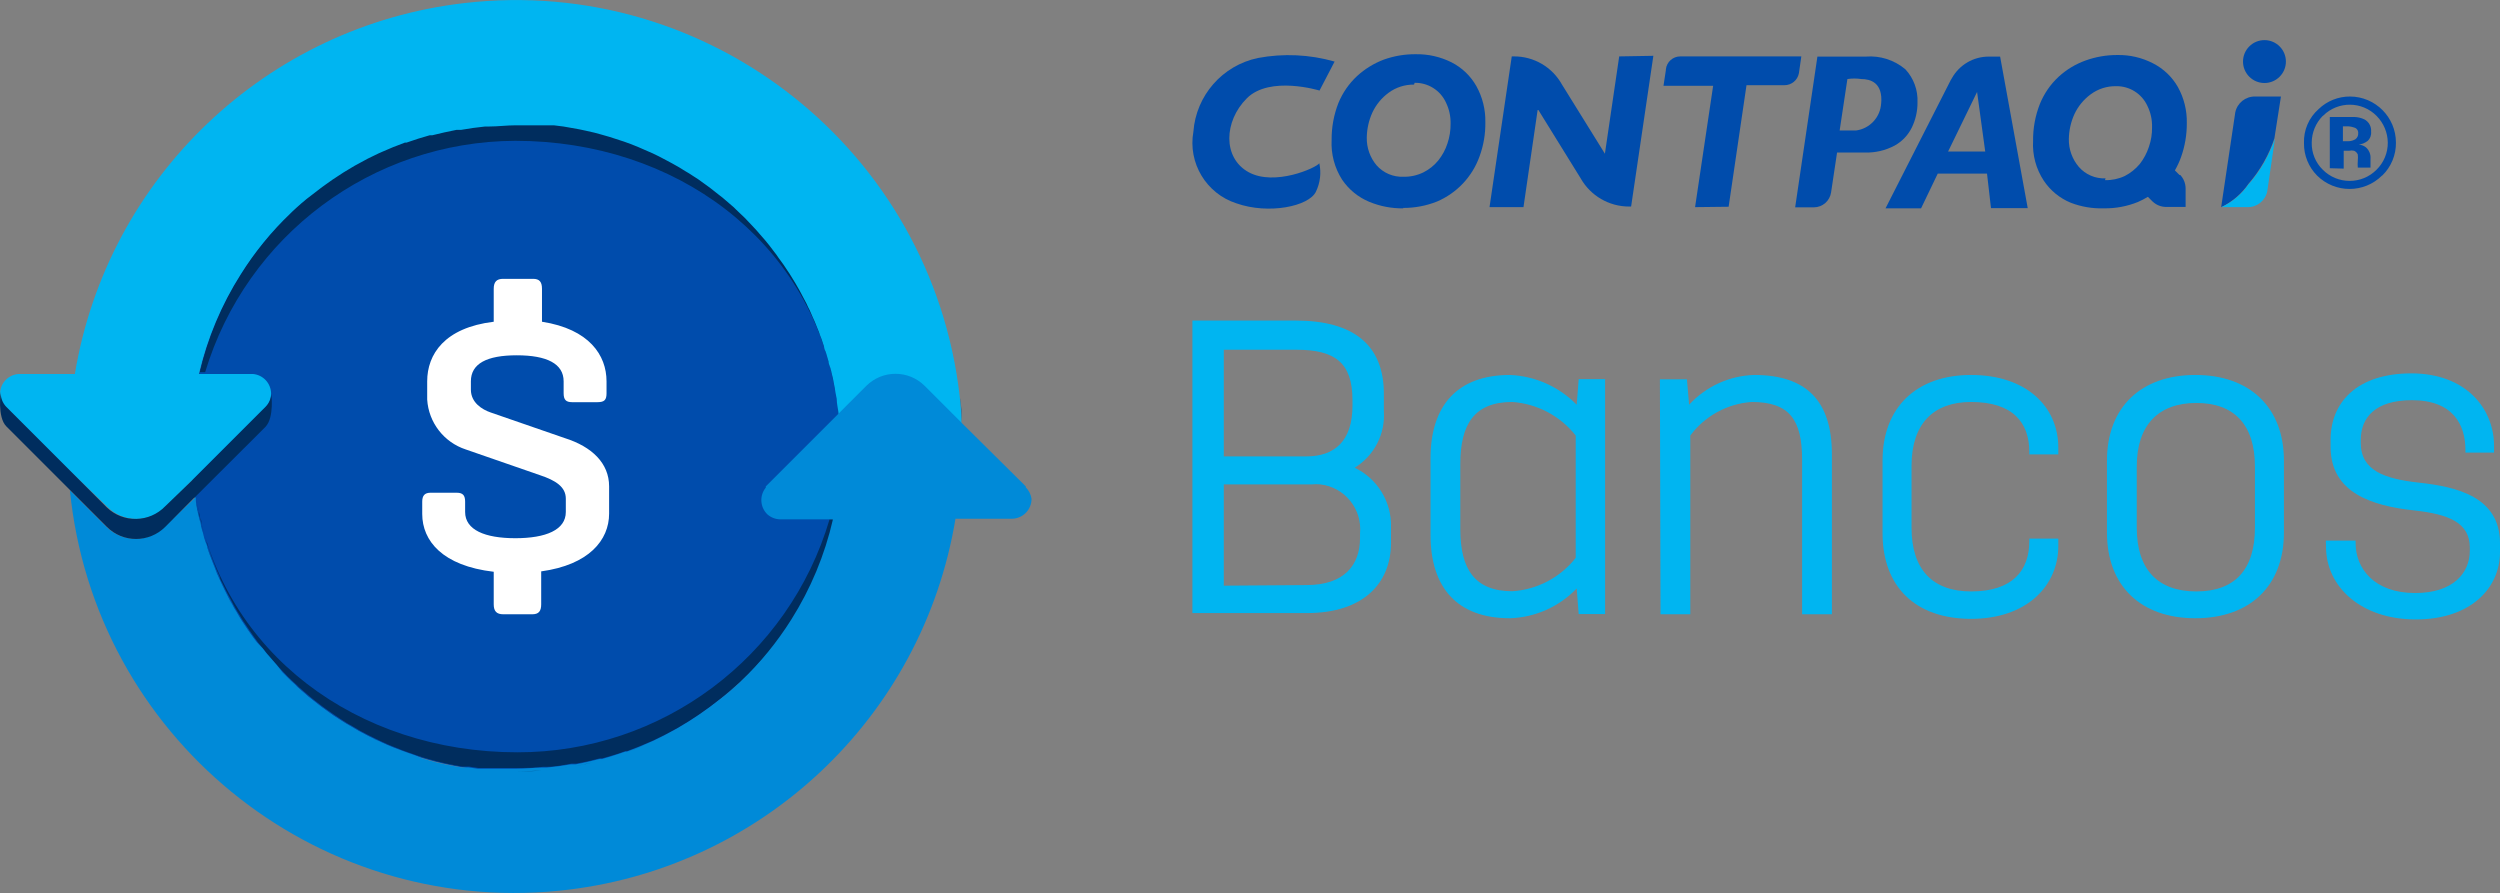 <svg xmlns="http://www.w3.org/2000/svg" xmlns:xlink="http://www.w3.org/1999/xlink" viewBox="0 0 125.88 44.98" id="Layer_1"><rect x="0" y="0" width="125.88" height="44.98" fill="#808080" stroke="none"/><defs></defs><g id="Group_1565"><g id="Group_1562"><path d="M150 11.35C149.095 12.249 147.635 12.249 146.73 11.35 146.3 10.917 146.062 10.33 146.07 9.72 146.045 9.065 146.317 8.433 146.81 8 147.235 7.592 147.801 7.366 148.39 7.37 149.667 7.376 150.7 8.413 150.7 9.69 150.708 10.315 150.459 10.915 150.01 11.35M147.01 8.35C146.66 8.708 146.462 9.189 146.46 9.69 146.448 10.205 146.651 10.701 147.02 11.06 147.766 11.805 148.974 11.805 149.72 11.06L149.72 11.06C150.088 10.7 150.294 10.205 150.29 9.69 150.284 9.188 150.083 8.707 149.73 8.35 148.994 7.602 147.791 7.591 147.043 8.327 147.035 8.335 147.028 8.342 147.02 8.35M147.37 10.98 147.37 8.4 148.6 8.4C148.777 8.404 148.95 8.445 149.11 8.52 149.338 8.64 149.471 8.884 149.45 9.14 149.469 9.317 149.402 9.492 149.27 9.61 149.142 9.708 148.99 9.771 148.83 9.79 148.961 9.8 149.086 9.849 149.19 9.93 149.352 10.073 149.437 10.284 149.42 10.5L149.42 10.73C149.415 10.756 149.415 10.784 149.42 10.81 149.416 10.836 149.416 10.864 149.42 10.89L149.42 10.95 148.78 10.95C148.77 10.834 148.77 10.716 148.78 10.6 148.79 10.497 148.79 10.393 148.78 10.29 148.744 10.204 148.676 10.136 148.59 10.1 148.511 10.081 148.429 10.081 148.35 10.1L148.07 10.1 148.07 11ZM148.59 8.93C148.465 8.886 148.333 8.865 148.2 8.87L148.03 8.87 148.03 9.62 148.29 9.62C148.42 9.622 148.549 9.588 148.66 9.52 148.755 9.451 148.808 9.338 148.8 9.22 148.813 9.084 148.723 8.96 148.59 8.93" id="Path_2123" fill="#004CAC" transform="translate(-30.06 -2.51)"></path><path d="M100.73 13C100.137 13.011 99.548 12.898 99 12.67 98.448 12.44 97.976 12.055 97.64 11.56 97.258 10.965 97.073 10.266 97.11 9.56 97.104 8.924 97.219 8.293 97.45 7.7 97.662 7.184 97.982 6.72 98.39 6.34 98.783 5.98 99.241 5.698 99.74 5.51 100.257 5.326 100.802 5.234 101.35 5.24 101.974 5.229 102.592 5.37 103.15 5.65 103.676 5.918 104.11 6.336 104.4 6.85 104.709 7.406 104.864 8.034 104.85 8.67 104.859 9.253 104.76 9.833 104.56 10.38 104.194 11.407 103.414 12.234 102.41 12.66 101.866 12.876 101.285 12.984 100.7 12.98M101.26 6.77C100.8 6.763 100.35 6.907 99.98 7.18 99.627 7.439 99.345 7.783 99.16 8.18 98.982 8.573 98.887 8.999 98.88 9.43 98.868 9.941 99.042 10.438 99.37 10.83 99.712 11.22 100.212 11.433 100.73 11.41 101.076 11.417 101.419 11.341 101.73 11.19 102.02 11.045 102.275 10.841 102.48 10.59 102.683 10.337 102.839 10.049 102.94 9.74 103.05 9.418 103.104 9.08 103.1 8.74 103.109 8.373 103.03 8.01 102.87 7.68 102.59 7.061 101.969 6.668 101.29 6.68" id="Path_2124" fill="#004CAC" transform="translate(-30.06 -2.51)"></path><path d="M115.41 12.94 116.32 6.83 113.82 6.83 113.94 6.04 113.94 6.04 113.94 6C113.981 5.628 114.296 5.348 114.67 5.35L120.76 5.35 120.64 6.19 120.64 6.19C120.577 6.544 120.269 6.801 119.91 6.8L118 6.8 117.1 12.92Z" id="Path_2125" fill="#004CAC" transform="translate(-30.06 -2.51)"></path><path d="M126 6C125.444 5.531 124.725 5.301 124 5.36L121.57 5.36 120.45 12.95 121.39 12.95C121.829 12.949 122.2 12.625 122.26 12.19L122.26 12.19 122.56 10.19 123.94 10.19C124.469 10.209 124.993 10.089 125.46 9.84 125.838 9.631 126.142 9.309 126.33 8.92 126.518 8.527 126.614 8.096 126.61 7.66 126.637 7.047 126.417 6.449 126 6M124.78 7.7C124.748 8.404 124.218 8.984 123.52 9.08L122.69 9.08 123.08 6.49C123.312 6.455 123.548 6.455 123.78 6.49 124.24 6.49 124.88 6.67 124.78 7.74" id="Path_2126" fill="#004CAC" transform="translate(-30.06 -2.51)"></path><path d="M111.59 5.35 110.87 10.25 108.71 6.77C108.222 5.887 107.289 5.342 106.28 5.35L106.18 5.35 105.06 12.94 106.77 12.94 107.49 8 109.65 11.49C110.148 12.369 111.08 12.911 112.09 12.91L112.19 12.91 113.31 5.32Z" id="Path_2127" fill="#004CAC" transform="translate(-30.06 -2.51)"></path><path d="M130.77 5.36 130.19 5.36C129.421 5.361 128.713 5.778 128.34 6.45L128.28 6.55 128.28 6.55 125 13 126.79 13 127.63 11.25 130.11 11.25 130.31 12.99 132.16 12.99ZM128.15 10.14 129.61 7.14 130.02 10.14Z" id="Path_2128" fill="#004CAC" transform="translate(-30.06 -2.51)"></path><path d="M139.8 11.32 139.57 11.09C139.693 10.877 139.797 10.652 139.88 10.42 140.076 9.871 140.174 9.293 140.17 8.71 140.184 8.074 140.029 7.446 139.72 6.89 139.429 6.379 138.994 5.966 138.47 5.7 137.914 5.412 137.296 5.268 136.67 5.28 136.121 5.278 135.576 5.373 135.06 5.56 134.56 5.741 134.101 6.02 133.71 6.38 133.3 6.762 132.979 7.23 132.77 7.75 132.537 8.342 132.422 8.974 132.43 9.61 132.39 10.317 132.579 11.019 132.97 11.61 133.303 12.107 133.776 12.494 134.33 12.72 134.862 12.924 135.43 13.019 136 13 136.586 13.009 137.167 12.9 137.71 12.68 137.883 12.605 138.05 12.518 138.21 12.42L138.44 12.65C138.62 12.824 138.859 12.924 139.11 12.93L140.11 12.93 140.11 12 140.11 12C140.109 11.747 140.013 11.504 139.84 11.32M136.08 11.49C135.565 11.514 135.067 11.3 134.73 10.91 134.399 10.519 134.221 10.022 134.23 9.51 134.237 9.079 134.332 8.653 134.51 8.26 134.695 7.863 134.977 7.519 135.33 7.26 135.7 6.985 136.15 6.841 136.61 6.85 137.289 6.838 137.91 7.231 138.19 7.85 138.351 8.18 138.43 8.543 138.42 8.91 138.426 9.25 138.372 9.589 138.26 9.91 138.157 10.221 138.001 10.512 137.8 10.77 137.592 11.018 137.337 11.222 137.05 11.37 136.738 11.518 136.395 11.59 136.05 11.58" id="Path_2129" fill="#004CAC" transform="translate(-30.06 -2.51)"></path><path d="M96.5 7.07C96.5 7.07 94 6.3 92.84 7.46 91.68 8.62 91.62 10.46 92.93 11.18 94.24 11.9 96.34 10.96 96.49 10.73 96.595 11.212 96.535 11.716 96.32 12.16 95.97 12.9 93.94 13.32 92.32 12.75 90.795 12.259 89.868 10.717 90.15 9.14 90.285 7.317 91.611 5.804 93.4 5.43 94.683 5.189 96.005 5.251 97.26 5.61Z" id="Path_2130" fill="#004CAC" transform="translate(-30.06 -2.51)"></path><path d="M144.91 7.37 143.61 7.37C143.127 7.36 142.706 7.697 142.61 8.17L141.9 12.94 141.9 12.94C142.456 12.675 142.931 12.268 143.28 11.76 143.859 11.093 144.301 10.318 144.58 9.48Z" id="Path_2131" fill="#004CAC" transform="translate(-30.06 -2.51)"></path><path d="M144.08 6.69C144.676 6.69 145.16 6.206 145.16 5.61 145.16 5.014 144.676 4.53 144.08 4.53 143.484 4.53 143 5.014 143 5.61L143 5.61C143 6.206 143.484 6.69 144.08 6.69L144.08 6.69" id="Path_2132" fill="#004CAC" transform="translate(-30.06 -2.51)"></path><path d="M143.3 11.76C142.954 12.27 142.478 12.678 141.92 12.94L143.22 12.94C143.7 12.951 144.119 12.619 144.22 12.15L144.61 9.48C144.331 10.318 143.889 11.093 143.31 11.76" id="Path_2133" fill="#00B5F1" transform="translate(-30.06 -2.51)"></path></g><g id="Group_1563"><path d="M90.1 18.65 95.29 18.65C98.18 18.65 99.74 19.85 99.74 22.34L99.74 23.21C99.82 24.36 99.253 25.459 98.27 26.06 99.42 26.61 100.138 27.786 100.1 29.06L100.1 29.84C100.1 31.84 98.75 33.38 95.86 33.38L90.1 33.38ZM95.84 25.49C97.25 25.49 98.16 24.73 98.16 22.93L98.16 22.66C98.16 20.76 97.27 20.12 95.33 20.12L91.68 20.12 91.68 25.49ZM95.84 31.97C97.74 31.97 98.54 30.97 98.54 29.6L98.54 29.37C98.657 28.14 97.768 27.041 96.54 26.9 96.4 26.885 96.26 26.885 96.12 26.9L91.68 26.9 91.68 32Z" id="Path_2134" fill="#00B5F1" transform="translate(-30.06 -2.51)"></path><path d="M102.09 25.59C102.09 22.91 103.46 21.39 106.09 21.39 107.36 21.445 108.561 21.981 109.45 22.89L109.55 21.6 110.88 21.6 110.88 33.43 109.55 33.43 109.45 32.14C108.569 33.06 107.363 33.599 106.09 33.64 103.45 33.64 102.09 32.12 102.09 29.44ZM103.59 29.16C103.59 31.16 104.31 32.28 106.21 32.28 107.464 32.199 108.624 31.588 109.4 30.6L109.4 24.44C108.622 23.453 107.464 22.84 106.21 22.75 104.31 22.75 103.59 23.85 103.59 25.87Z" id="Path_2135" fill="#00B5F1" transform="translate(-30.06 -2.51)"></path><path d="M113.64 21.61 115 21.61 115.11 22.89C115.953 21.97 117.132 21.429 118.38 21.39 121.02 21.39 122.3 22.7 122.3 25.39L122.3 33.44 120.8 33.44 120.8 25.66C120.8 23.66 120.17 22.75 118.27 22.75 117.039 22.832 115.906 23.45 115.17 24.44L115.17 33.44 113.67 33.44Z" id="Path_2136" fill="#00B5F1" transform="translate(-30.06 -2.51)"></path><path d="M124.85 25.7C124.85 23.02 126.56 21.39 129.31 21.39 132.06 21.39 133.7 22.96 133.7 25.05L133.7 25.39 132.24 25.39 132.24 25.26C132.24 23.78 131.4 22.75 129.31 22.75 127.41 22.75 126.31 23.85 126.31 25.96L126.31 29.08C126.31 31.19 127.37 32.29 129.31 32.29 131.4 32.29 132.24 31.23 132.24 29.76L132.24 29.63 133.7 29.63 133.7 30C133.7 32 132.12 33.67 129.31 33.67 126.5 33.67 124.85 32.05 124.85 29.36Z" id="Path_2137" fill="#00B5F1" transform="translate(-30.06 -2.51)"></path><path d="M136.15 25.7C136.15 23.02 137.86 21.39 140.6 21.39 143.34 21.39 145.06 23.02 145.06 25.7L145.06 29.33C145.06 32.01 143.35 33.64 140.6 33.64 137.85 33.64 136.15 32.01 136.15 29.33ZM137.65 29.08C137.65 31.19 138.71 32.29 140.65 32.29 142.59 32.29 143.6 31.19 143.6 29.08L143.6 26C143.6 23.89 142.55 22.8 140.65 22.8 138.75 22.8 137.65 23.9 137.65 26Z" id="Path_2138" fill="#00B5F1" transform="translate(-30.06 -2.51)"></path><path d="M147.17 29.73 148.67 29.73 148.67 29.86C148.67 31.13 149.6 32.37 151.67 32.37 153.57 32.37 154.42 31.37 154.42 30.24L154.42 30.09C154.42 28.81 153.34 28.4 151.61 28.21 149.5 27.98 147.41 27.33 147.41 25.01L147.41 24.65C147.41 22.77 148.74 21.31 151.48 21.31 154.22 21.31 155.64 23.08 155.64 24.96L155.64 25.3 154.2 25.3 154.2 25.17C154.2 23.91 153.59 22.66 151.5 22.66 149.67 22.66 148.93 23.53 148.93 24.66L148.93 24.81C148.93 26.22 150.15 26.62 151.84 26.81 153.78 27.02 155.94 27.53 155.94 29.87L155.94 30.3C155.94 32.15 154.44 33.7 151.7 33.7 148.96 33.7 147.18 32.07 147.18 30.04Z" id="Path_2139" fill="#00B5F1" transform="translate(-30.06 -2.51)"></path></g><g id="Group_1564"><circle cx="25.97" cy="22.49" r="16.37" id="Ellipse_132" fill="#004CAC"></circle><path d="M43.73 35.8 43.44 35.47Z" id="Path_2140" fill="#003062" transform="translate(-30.06 -2.51)"></path><path d="M44.27 36.38 43.94 36Z" id="Path_2141" fill="#003062" transform="translate(-30.06 -2.51)"></path><path d="M66.31 37.73 66.31 37.73Z" id="Path_2142" fill="#003062" transform="translate(-30.06 -2.51)"></path><path d="M46.82 38.53 46.45 38.27Z" id="Path_2143" fill="#003062" transform="translate(-30.06 -2.51)"></path><path d="M46.19 38.08 45.8 37.78Z" id="Path_2144" fill="#003062" transform="translate(-30.06 -2.51)"></path><path d="M43.23 35.2 43 34.87Z" id="Path_2145" fill="#003062" transform="translate(-30.06 -2.51)"></path><path d="M44.93 37C44.77 36.86 44.62 36.71 44.47 36.56Z" id="Path_2146" fill="#003062" transform="translate(-30.06 -2.51)"></path><path d="M45.59 37.61 45.02 37.11Z" id="Path_2147" fill="#003062" transform="translate(-30.06 -2.51)"></path><path d="M40.36 29.77 40.25 29.36C40.29 29.5 40.33 29.63 40.36 29.77Z" id="Path_2148" fill="#003062" transform="translate(-30.06 -2.51)"></path><path d="M41.2 31.94C41.14 31.82 41.09 31.69 41.03 31.57 41.09 31.69 41.14 31.82 41.2 31.94Z" id="Path_2149" fill="#003062" transform="translate(-30.06 -2.51)"></path><path d="M42.76 34.59 42.52 34.25Z" id="Path_2150" fill="#003062" transform="translate(-30.06 -2.51)"></path><path d="M47.46 38.94C47.33 38.87 47.21 38.79 47.09 38.71 47.21 38.79 47.33 38.87 47.46 38.94Z" id="Path_2151" fill="#003062" transform="translate(-30.06 -2.51)"></path><path d="M67.35 36.81 67.28 36.88Z" id="Path_2152" fill="#003062" transform="translate(-30.06 -2.51)"></path><path d="M40.89 31.23 40.74 30.85Z" id="Path_2153" fill="#003062" transform="translate(-30.06 -2.51)"></path><path d="M42.32 34 42.11 33.66Z" id="Path_2154" fill="#003062" transform="translate(-30.06 -2.51)"></path><path d="M41.92 33.3 41.72 32.95C41.78 33.07 41.85 33.18 41.92 33.3Z" id="Path_2155" fill="#003062" transform="translate(-30.06 -2.51)"></path><path d="M41.54 32.63 41.36 32.27Z" id="Path_2156" fill="#003062" transform="translate(-30.06 -2.51)"></path><path d="M40.61 30.51C40.61 30.38 40.52 30.25 40.48 30.11 40.52 30.25 40.56 30.38 40.61 30.51Z" id="Path_2157" fill="#003062" transform="translate(-30.06 -2.51)"></path><path d="M62.91 39.85 62.74 39.92Z" id="Path_2158" fill="#003062" transform="translate(-30.06 -2.51)"></path><path d="" id="Path_2159" fill="#003062" transform="translate(-30.06 -2.51)"></path><path d="M56 41.37 55.19 41.37Z" id="Path_2160" fill="#003062" transform="translate(-30.06 -2.51)"></path><path d="M54.08 41.25 53.6 41.19Z" id="Path_2161" fill="#003062" transform="translate(-30.06 -2.51)"></path><path d="M61.59 40.39 61.51 40.39Z" id="Path_2162" fill="#003062" transform="translate(-30.06 -2.51)"></path><path d="M60.34 40.79 60.21 40.79Z" id="Path_2163" fill="#003062" transform="translate(-30.06 -2.51)"></path><path d="M57.54 41.3 57.54 41.3Z" id="Path_2164" fill="#003062" transform="translate(-30.06 -2.51)"></path><path d="M59 41.09 58.77 41.09Z" id="Path_2165" fill="#003062" transform="translate(-30.06 -2.51)"></path><path d="M64.13 39.22 64 39.29Z" id="Path_2166" fill="#003062" transform="translate(-30.06 -2.51)"></path><path d="M53.27 41.13 52.82 41.05Z" id="Path_2167" fill="#003062" transform="translate(-30.06 -2.51)"></path><path d="M49.5 40 49.12 39.83Z" id="Path_2168" fill="#003062" transform="translate(-30.06 -2.51)"></path><path d="M48.12 39.33 47.75 39.12Z" id="Path_2169" fill="#003062" transform="translate(-30.06 -2.51)"></path><path d="M50.22 40.3 49.83 40.15Z" id="Path_2170" fill="#003062" transform="translate(-30.06 -2.51)"></path><path d="M48.8 39.69 48.42 39.49Z" id="Path_2171" fill="#003062" transform="translate(-30.06 -2.51)"></path><path d="M52.48 41 52.05 40.9Z" id="Path_2172" fill="#003062" transform="translate(-30.06 -2.51)"></path><path d="M51 40.56 50.59 40.43Z" id="Path_2173" fill="#003062" transform="translate(-30.06 -2.51)"></path><path d="M51.71 40.79 51.3 40.67Z" id="Path_2174" fill="#003062" transform="translate(-30.06 -2.51)"></path><path d="M54.94 41.33 54.4 41.33Z" id="Path_2175" fill="#003062" transform="translate(-30.06 -2.51)"></path><path d="M72.31 23.31C72.31 23.05 72.25 22.79 72.21 22.54 72.25 22.79 72.28 23.05 72.31 23.31Z" id="Path_2176" fill="#003062" transform="translate(-30.06 -2.51)"></path><path d="" id="Path_2177" fill="#003062" transform="translate(-30.06 -2.51)"></path><path d="" id="Path_2178" fill="#003062" transform="translate(-30.06 -2.51)"></path><path d="M40 28.24 39.91 27.77C39.92 27.93 39.94 28.09 40 28.24Z" id="Path_2179" fill="#003062" transform="translate(-30.06 -2.51)"></path><path d="M40.15 29C40.15 28.86 40.09 28.72 40.05 28.58 40.09 28.73 40.12 28.87 40.15 29Z" id="Path_2180" fill="#003062" transform="translate(-30.06 -2.51)"></path><path d="M57.11 8.66 57.65 8.66Z" id="Path_2181" fill="#003062" transform="translate(-30.06 -2.51)"></path><path d="M58.78 8.86 59.23 8.94Z" id="Path_2182" fill="#003062" transform="translate(-30.06 -2.51)"></path><path d="M39.74 26.68 39.74 26.68C39.74 26.94 39.8 27.2 39.84 27.45 39.8 27.19 39.77 26.94 39.74 26.68Z" id="Path_2183" fill="#003062" transform="translate(-30.06 -2.51)"></path><path d="M63.25 10.3 63.63 10.5Z" id="Path_2184" fill="#003062" transform="translate(-30.06 -2.51)"></path><path d="M64.59 11.05C64.72 11.12 64.84 11.2 64.96 11.28 64.84 11.2 64.72 11.12 64.59 11.05Z" id="Path_2185" fill="#003062" transform="translate(-30.06 -2.51)"></path><path d="M58 8.74 58.48 8.8Z" id="Path_2186" fill="#003062" transform="translate(-30.06 -2.51)"></path><path d="M72.16 22.2 72.07 21.74Z" id="Path_2187" fill="#003062" transform="translate(-30.06 -2.51)"></path><path d="M67.13 13 67.58 13.43C67.43 13.25 67.29 13.11 67.13 13Z" id="Path_2188" fill="#003062" transform="translate(-30.06 -2.51)"></path><path d="M59.57 9 60 9.1Z" id="Path_2189" fill="#003062" transform="translate(-30.06 -2.51)"></path><path d="M70.51 17.36 70.69 17.72Z" id="Path_2190" fill="#003062" transform="translate(-30.06 -2.51)"></path><path d="M66.46 12.38 67.03 12.87Z" id="Path_2191" fill="#003062" transform="translate(-30.06 -2.51)"></path><path d="" id="Path_2192" fill="#003062" transform="translate(-30.06 -2.51)"></path><path d="M61.83 9.68 62.22 9.84Z" id="Path_2193" fill="#003062" transform="translate(-30.06 -2.51)"></path><path d="M71.44 19.48C71.44 19.61 71.53 19.74 71.57 19.87 71.53 19.74 71.49 19.61 71.44 19.48Z" id="Path_2194" fill="#003062" transform="translate(-30.06 -2.51)"></path><path d="M70.85 18.05C70.91 18.17 70.96 18.3 71.02 18.42 71 18.3 70.91 18.17 70.85 18.05Z" id="Path_2195" fill="#003062" transform="translate(-30.06 -2.51)"></path><path d="M65.24 11.46 65.6 11.72Z" id="Path_2196" fill="#003062" transform="translate(-30.06 -2.51)"></path><path d="M62.55 10 62.93 10.17Z" id="Path_2197" fill="#003062" transform="translate(-30.06 -2.51)"></path><path d="M60.34 9.2 60.76 9.32Z" id="Path_2198" fill="#003062" transform="translate(-30.06 -2.51)"></path><path d="M65.86 11.9 66.24 12.2Z" id="Path_2199" fill="#003062" transform="translate(-30.06 -2.51)"></path><path d="M71.16 18.76C71.22 18.88 71.26 19.01 71.31 19.13 71.26 19 71.22 18.88 71.16 18.76Z" id="Path_2200" fill="#003062" transform="translate(-30.06 -2.51)"></path><path d="M45.74 12.26 45.74 12.26Z" id="Path_2201" fill="#003062" transform="translate(-30.06 -2.51)"></path><path d="M61.09 9.43 61.49 9.56Z" id="Path_2202" fill="#003062" transform="translate(-30.06 -2.51)"></path><path d="M71.9 21C71.9 21.14 71.97 21.28 72 21.42 72 21.26 71.93 21.12 71.9 21Z" id="Path_2203" fill="#003062" transform="translate(-30.06 -2.51)"></path><path d="M70.13 16.69C70.2 16.81 70.27 16.92 70.33 17.04 70.27 16.92 70.2 16.81 70.13 16.69Z" id="Path_2204" fill="#003062" transform="translate(-30.06 -2.51)"></path><path d="M53.05 8.9 53.28 8.9Z" id="Path_2205" fill="#003062" transform="translate(-30.06 -2.51)"></path><path d="M71.69 20.22C71.69 20.36 71.77 20.49 71.8 20.63 71.77 20.49 71.73 20.36 71.69 20.22Z" id="Path_2206" fill="#003062" transform="translate(-30.06 -2.51)"></path><path d="M63.93 10.66 64.3 10.87C64.18 10.79 64.06 10.73 63.93 10.66Z" id="Path_2207" fill="#003062" transform="translate(-30.06 -2.51)"></path><path d="M68.82 14.79 69.08 15.12Z" id="Path_2208" fill="#003062" transform="translate(-30.06 -2.51)"></path><path d="M47.92 10.77 48.05 10.7Z" id="Path_2209" fill="#003062" transform="translate(-30.06 -2.51)"></path><path d="M50.46 9.59 50.54 9.59Z" id="Path_2210" fill="#003062" transform="translate(-30.06 -2.51)"></path><path d="M69.29 15.4 69.53 15.74Z" id="Path_2211" fill="#003062" transform="translate(-30.06 -2.51)"></path><path d="M51.72 9.2 51.85 9.2Z" id="Path_2212" fill="#003062" transform="translate(-30.06 -2.51)"></path><path d="M67.78 13.61 68.11 13.95Z" id="Path_2213" fill="#003062" transform="translate(-30.06 -2.51)"></path><path d="M56 8.62 56 8.62 56.81 8.62Z" id="Path_2214" fill="#003062" transform="translate(-30.06 -2.51)"></path><path d="" id="Path_2215" fill="#003062" transform="translate(-30.06 -2.51)"></path><path d="M68.33 14.2 68.61 14.52Z" id="Path_2216" fill="#003062" transform="translate(-30.06 -2.51)"></path><path d="M54.51 8.7 54.71 8.7Z" id="Path_2217" fill="#003062" transform="translate(-30.06 -2.51)"></path><path d="M49.14 10.14 49.31 10.07Z" id="Path_2218" fill="#003062" transform="translate(-30.06 -2.51)"></path><path d="M44.7 13.18 44.77 13.11Z" id="Path_2219" fill="#003062" transform="translate(-30.06 -2.51)"></path><path d="M69.73 16 69.95 16.34Z" id="Path_2220" fill="#003062" transform="translate(-30.06 -2.51)"></path><path d="M56 9.6C64.08 9.6 70.8 14.6 72.12 22.2L72.12 22.2C72.12 22.05 72.07 21.9 72.04 21.75 72.01 21.6 72.04 21.52 71.97 21.41 71.9 21.3 71.9 21.12 71.87 20.98 71.84 20.84 71.8 20.74 71.77 20.63L71.65 20.22C71.65 20.11 71.58 19.99 71.54 19.87L71.41 19.48C71.41 19.35 71.32 19.25 71.27 19.14 71.22 19.03 71.17 18.88 71.13 18.76L71 18.42C70.95 18.31 70.89 18.17 70.83 18.05 70.783 17.937 70.729 17.827 70.67 17.72L70.49 17.36 70.33 17C70.27 16.89 70.19 16.77 70.13 16.65L69.94 16.34 69.72 16 69.52 15.7 69.28 15.37 69.07 15.08 68.82 14.75 68.6 14.48 68.32 14.16C68.24 14.08 68.17 13.99 68.1 13.91L67.78 13.57 67.58 13.36 67.13 13 67.03 12.9 66.45 12.41 66.24 12.24 65.86 11.94C65.769 11.882 65.683 11.819 65.6 11.75L65.23 11.49 65 11.28 64.63 11.05 64.34 10.87 63.97 10.66 63.67 10.5 63.29 10.3 62.97 10.15 62.55 10 62.22 9.86 61.83 9.71 61.5 9.58 61.1 9.45 60.76 9.34 60.34 9.22 60 9.11 59.57 9 59.24 8.93 58.78 8.85 58.45 8.79 58 8.74 57.69 8.74 57.15 8.74 56.88 8.74 56.06 8.74C55.62 8.74 55.18 8.74 54.75 8.8L54.54 8.8C54.13 8.8 53.72 8.89 53.32 8.96L53.09 8.96C52.68 9.03 52.28 9.12 51.88 9.22L51.75 9.22C51.35 9.33 50.96 9.45 50.58 9.59L50.5 9.59C50.11 9.74 49.72 9.89 49.34 10.07L49.18 10.14C48.81 10.31 48.44 10.5 48.09 10.7L47.96 10.77C47.209 11.2 46.494 11.688 45.82 12.23L45.82 12.23C45.49 12.5 45.16 12.78 44.82 13.08L44.75 13.15C43.784 14.077 42.934 15.118 42.22 16.25L42.22 16.25C41.245 17.787 40.535 19.477 40.12 21.25L40.39 21.25C42.468 14.359 48.802 9.632 56 9.6Z" id="Path_2221" fill="#002D5E" transform="translate(-30.06 -2.51)"></path><path d="M56.11 40.39C48.03 40.39 41.31 35.39 39.98 27.79L39.98 27.79 40.07 28.24C40.07 28.36 40.07 28.47 40.14 28.58 40.21 28.69 40.21 28.87 40.24 29.01 40.27 29.15 40.31 29.24 40.34 29.36L40.46 29.77C40.46 29.88 40.53 30 40.57 30.11L40.7 30.5 40.83 30.85 40.98 31.23 41.13 31.57C41.13 31.68 41.24 31.82 41.29 31.94L41.45 32.27C41.51 32.38 41.57 32.51 41.64 32.62L41.81 32.95 42.01 33.3C42.08 33.41 42.14 33.5 42.2 33.61 42.26 33.72 42.34 33.84 42.42 33.95L42.62 34.25 42.85 34.58 43.06 34.87 43.32 35.19C43.388 35.284 43.461 35.374 43.54 35.46L43.82 35.79C43.89 35.87 43.96 35.96 44.04 36.04L44.36 36.38 44.56 36.59 45 37C45.038 37.028 45.072 37.062 45.1 37.1L45.67 37.59 45.88 37.76 46.27 38.06 46.53 38.25 46.89 38.5 47.17 38.69 47.53 38.92 47.83 39.09 48.2 39.31 48.5 39.47 48.88 39.66 49.19 39.81 49.58 39.99 49.9 40.12 50.3 40.28 50.63 40.4 51.03 40.54 51.36 40.65 51.78 40.77 52.12 40.86 52.55 40.96 52.89 41.03 53.34 41.11 53.68 41.11 54.15 41.18 54.47 41.18 55.01 41.18 55.28 41.18C55.55 41.18 55.82 41.18 56.1 41.18 56.54 41.18 56.98 41.18 57.41 41.12L57.62 41.12C58.03 41.12 58.44 41.03 58.84 40.96L59.07 40.96C59.48 40.89 59.88 40.8 60.28 40.69L60.41 40.69C60.81 40.58 61.2 40.46 61.58 40.32L61.66 40.32C62.05 40.18 62.44 40.02 62.82 39.85L62.98 39.78C63.35 39.6 63.72 39.42 64.07 39.22L64.2 39.15C64.949 38.718 65.664 38.23 66.34 37.69L66.34 37.69C66.68 37.42 67 37.13 67.34 36.84L67.41 36.77C68.396 35.86 69.266 34.832 70 33.71L70 33.71C70.981 32.157 71.691 30.45 72.1 28.66L71.83 28.66C69.772 35.624 63.372 40.4 56.11 40.39Z" id="Path_2222" fill="#002D5E" transform="translate(-30.06 -2.51)"></path><path d="M72.16 22.22 72.16 22.22 72.16 22.22Z" id="Path_2223" fill="#003062" transform="translate(-30.06 -2.51)"></path><path d="M72.31 23.31 72.31 23.31C72.31 23.04 72.25 22.78 72.21 22.52L72.21 22.52C72.25 22.79 72.28 23.05 72.31 23.31Z" id="Path_2224" fill="#003062" transform="translate(-30.06 -2.51)"></path><path d="M39.84 27.45C39.84 27.2 39.77 26.94 39.74 26.68 39.74 26.94 39.8 27.2 39.84 27.46Z" id="Path_2225" fill="#003062" transform="translate(-30.06 -2.51)"></path><path d="" id="Path_2226" fill="#003062" transform="translate(-30.06 -2.51)"></path><path d="M72.21 22.53C72.21 22.43 72.21 22.33 72.21 22.22L72.21 22.22 72.21 22.22 72.27 22.56Z" id="Path_2227" fill="#003062" transform="translate(-30.06 -2.51)"></path><path d="M39.85 27.55C39.85 27.55 39.85 27.48 39.85 27.45L39.85 27.45C39.85 27.45 39.85 27.5 39.85 27.53Z" id="Path_2228" fill="#003062" transform="translate(-30.06 -2.51)"></path><path d="M54.92 31.3 54.92 32.94C54.92 33.29 55.07 33.44 55.4 33.44L56.86 33.44C57.18 33.44 57.31 33.29 57.31 32.94L57.31 31.28C59.71 30.95 60.73 29.71 60.73 28.37L60.73 27C60.73 25.83 59.86 25 58.5 24.57L54.77 23.28C54.33 23.13 53.77 22.78 53.77 22.13L53.77 21.71C53.77 20.82 54.57 20.4 56.08 20.4 57.59 20.4 58.44 20.82 58.44 21.71L58.44 22.31C58.44 22.64 58.56 22.76 58.86 22.76L60.15 22.76C60.5 22.76 60.6 22.64 60.6 22.31L60.6 21.71C60.6 20.4 59.73 19.08 57.35 18.71L57.35 17.05C57.35 16.7 57.22 16.55 56.9 16.55L55.39 16.55C55.07 16.55 54.92 16.7 54.92 17.05L54.92 18.71C52.44 19.01 51.57 20.35 51.57 21.71L51.57 22.63C51.643 23.785 52.411 24.779 53.51 25.14L57.23 26.43C58.05 26.7 58.55 27.03 58.55 27.62L58.55 28.29C58.55 29.19 57.55 29.61 56.01 29.61 54.47 29.61 53.48 29.19 53.48 28.29L53.48 27.77C53.48 27.47 53.38 27.32 53.06 27.32L51.74 27.32C51.44 27.32 51.32 27.47 51.32 27.77L51.32 28.39C51.32 29.74 52.34 31 54.92 31.3Z" id="Path_2229" fill="#FFFFFF" transform="translate(-30.06 -2.51)"></path><path d="M78.5 23.82C78.5 23.36 78.46 22.9 78.38 22.44L78.38 22.44C78.433 22.9 78.473 23.36 78.5 23.82Z" id="Path_2230" fill="#00639E" transform="translate(-30.06 -2.51)"></path><path d="M71.58 19.87C71.58 19.99 71.65 20.1 71.69 20.22 71.65 20.1 71.61 20 71.58 19.87Z" id="Path_2231" fill="#00639E" transform="translate(-30.06 -2.51)"></path><path d="M71.81 20.63C71.81 20.74 71.87 20.86 71.91 20.98 71.87 20.86 71.84 20.74 71.81 20.63Z" id="Path_2232" fill="#00639E" transform="translate(-30.06 -2.51)"></path><path d="M67 12.87 67.1 12.97Z" id="Path_2233" fill="#00639E" transform="translate(-30.06 -2.51)"></path><path d="M67.58 13.4 67.78 13.61Z" id="Path_2234" fill="#00639E" transform="translate(-30.06 -2.51)"></path><path d="M68.61 14.52 68.82 14.79Z" id="Path_2235" fill="#00639E" transform="translate(-30.06 -2.51)"></path><path d="M68.11 14C68.18 14.08 68.25 14.17 68.33 14.25Z" id="Path_2236" fill="#00639E" transform="translate(-30.06 -2.51)"></path><path d="M66.24 12.21C66.317 12.261 66.391 12.318 66.46 12.38Z" id="Path_2237" fill="#00639E" transform="translate(-30.06 -2.51)"></path><path d="M65.6 11.72 65.86 11.91Z" id="Path_2238" fill="#00639E" transform="translate(-30.06 -2.51)"></path><path d="M69.53 15.74 69.73 16.04Z" id="Path_2239" fill="#00639E" transform="translate(-30.06 -2.51)"></path><path d="M69.08 15.12 69.29 15.4Z" id="Path_2240" fill="#00639E" transform="translate(-30.06 -2.51)"></path><path d="M65 11.28 65.28 11.46Z" id="Path_2241" fill="#00639E" transform="translate(-30.06 -2.51)"></path><path d="M70.33 17 70.51 17.32Z" id="Path_2242" fill="#00639E" transform="translate(-30.06 -2.51)"></path><path d="M70.69 17.72C70.75 17.83 70.8 17.94 70.85 18.05 70.8 17.94 70.75 17.83 70.69 17.72Z" id="Path_2243" fill="#00639E" transform="translate(-30.06 -2.51)"></path><path d="M71.31 19.13C71.31 19.25 71.4 19.37 71.44 19.48 71.4 19.37 71.36 19.25 71.31 19.13Z" id="Path_2244" fill="#00639E" transform="translate(-30.06 -2.51)"></path><path d="M70 16.38 70.18 16.69Z" id="Path_2245" fill="#00639E" transform="translate(-30.06 -2.51)"></path><path d="M71 18.42C71.053 18.531 71.099 18.644 71.14 18.76 71.099 18.644 71.053 18.531 71 18.42Z" id="Path_2246" fill="#00639E" transform="translate(-30.06 -2.51)"></path><path d="M72 21.4C72 21.52 72 21.63 72.07 21.74 72.05 21.63 72 21.52 72 21.4Z" id="Path_2247" fill="#00639E" transform="translate(-30.06 -2.51)"></path><path d="M56 8.62C55.55 8.62 55.12 8.62 54.68 8.68 55.15 8.65 55.58 8.62 56 8.62Z" id="Path_2248" fill="#00639E" transform="translate(-30.06 -2.51)"></path><path d="M48.05 10.7C48.41 10.5 48.77 10.31 49.14 10.14 48.77 10.31 48.41 10.5 48.05 10.7Z" id="Path_2249" fill="#00639E" transform="translate(-30.06 -2.51)"></path><path d="M53.28 8.86C53.68 8.79 54.09 8.74 54.51 8.7 54.097 8.727 53.686 8.781 53.28 8.86Z" id="Path_2250" fill="#00639E" transform="translate(-30.06 -2.51)"></path><path d="M51.85 9.17 53.05 8.9C52.646 8.97 52.245 9.06 51.85 9.17Z" id="Path_2251" fill="#00639E" transform="translate(-30.06 -2.51)"></path><path d="M50.54 9.57C50.93 9.43 51.32 9.31 51.72 9.2 51.32 9.31 50.93 9.43 50.54 9.57Z" id="Path_2252" fill="#00639E" transform="translate(-30.06 -2.51)"></path><path d="M45.78 12.23C46.456 11.69 47.171 11.202 47.92 10.77 47.171 11.202 46.456 11.69 45.78 12.23Z" id="Path_2253" fill="#00639E" transform="translate(-30.06 -2.51)"></path><path d="M40.07 21.34C40.477 19.546 41.188 17.835 42.17 16.28 41.188 17.835 40.477 19.546 40.07 21.34Z" id="Path_2254" fill="#00639E" transform="translate(-30.06 -2.51)"></path><path d="M44.77 13.11C45.08 12.82 45.4 12.53 45.77 12.26 45.4 12.53 45.08 12.82 44.77 13.11Z" id="Path_2255" fill="#00639E" transform="translate(-30.06 -2.51)"></path><path d="M42.17 16.28C42.885 15.145 43.738 14.104 44.71 13.18 43.738 14.104 42.885 15.145 42.17 16.28Z" id="Path_2256" fill="#00639E" transform="translate(-30.06 -2.51)"></path><path d="M49.31 10.07C49.68 9.9 50.07 9.74 50.46 9.59 50.07 9.74 49.68 9.9 49.31 10.07Z" id="Path_2257" fill="#00639E" transform="translate(-30.06 -2.51)"></path><path d="M56.84 8.64 57.11 8.64Z" id="Path_2258" fill="#00639E" transform="translate(-30.06 -2.51)"></path><path d="M61.5 9.56 61.83 9.69Z" id="Path_2259" fill="#00639E" transform="translate(-30.06 -2.51)"></path><path d="M62.22 9.84 62.55 9.98Z" id="Path_2260" fill="#00639E" transform="translate(-30.06 -2.51)"></path><path d="M63.63 10.5 63.93 10.66Z" id="Path_2261" fill="#00639E" transform="translate(-30.06 -2.51)"></path><path d="M64.3 10.87 64.59 11.04Z" id="Path_2262" fill="#00639E" transform="translate(-30.06 -2.51)"></path><path d="M62.93 10.15 63.25 10.3Z" id="Path_2263" fill="#00639E" transform="translate(-30.06 -2.51)"></path><path d="M58.45 8.8 58.78 8.86Z" id="Path_2264" fill="#00639E" transform="translate(-30.06 -2.51)"></path><path d="M59.23 8.94 59.57 9.01Z" id="Path_2265" fill="#00639E" transform="translate(-30.06 -2.51)"></path><path d="M60.76 9.32 61.09 9.43Z" id="Path_2266" fill="#00639E" transform="translate(-30.06 -2.51)"></path><path d="M57.65 8.7 57.97 8.7Z" id="Path_2267" fill="#00639E" transform="translate(-30.06 -2.51)"></path><path d="M60 9.11 60.34 9.2Z" id="Path_2268" fill="#00639E" transform="translate(-30.06 -2.51)"></path><path d="" id="Path_2269" fill="#00639E" transform="translate(-30.06 -2.51)"></path><path d="M78.38 22.44 78.38 22.44C76.958 10.095 65.797 1.241 53.453 2.663 43.477 3.812 35.47 11.433 33.83 21.34L31.07 21.34C30.561 21.336 30.131 21.715 30.07 22.22 30.049 22.505 30.151 22.785 30.35 22.99L33.53 26.17 33.65 26.28 35.43 28C36.226 28.828 37.542 28.855 38.371 28.059 38.391 28.04 38.411 28.02 38.43 28L38.43 28 39.79 26.64 43.43 23C43.602 22.822 43.702 22.587 43.71 22.34 43.712 21.817 43.311 21.382 42.79 21.34L40.07 21.34C40.485 19.567 41.195 17.877 42.17 16.34L42.17 16.34C42.88 15.205 43.73 14.163 44.7 13.24L44.77 13.17C45.08 12.88 45.4 12.59 45.77 12.32L45.77 12.32C46.446 11.78 47.161 11.292 47.91 10.86L48.04 10.79C48.39 10.59 48.76 10.4 49.13 10.23L49.29 10.16C49.67 9.99 50.06 9.83 50.45 9.69L50.53 9.69C50.92 9.55 51.31 9.43 51.7 9.32L51.83 9.32C52.23 9.22 52.63 9.13 53.04 9.05L53.27 9.05C53.67 8.98 54.08 8.92 54.49 8.88L54.7 8.88C55.13 8.88 55.57 8.82 56.01 8.82L56.01 8.82 56.83 8.82 57.1 8.82 57.64 8.82 57.95 8.82 58.43 8.88 58.77 8.94 59.22 9.02 59.55 9.09 59.99 9.19 60.32 9.28 60.74 9.4 61.08 9.51 61.48 9.64 61.81 9.76 62.21 9.92 62.53 10.06 62.92 10.23 63.23 10.38 63.61 10.58 63.91 10.74 64.28 10.95 64.57 11.13C64.7 11.2 64.82 11.28 64.94 11.36L65.22 11.54 65.58 11.8 65.84 11.99 66.22 12.29 66.44 12.46 67.01 12.95 67.11 13.05 67.56 13.48 67.76 13.69 68.08 14.03C68.15 14.11 68.23 14.19 68.3 14.28L68.58 14.6 68.8 14.87 69.05 15.2C69.126 15.293 69.196 15.389 69.26 15.49L69.5 15.82C69.58 15.93 69.63 16.02 69.7 16.12 69.77 16.22 69.85 16.34 69.92 16.46L70.11 16.77 70.31 17.12C70.37 17.24 70.43 17.33 70.48 17.44L70.67 17.8C70.717 17.913 70.771 18.023 70.83 18.13L70.99 18.5C71.05 18.62 71.09 18.72 71.14 18.84 71.19 18.96 71.24 19.09 71.29 19.21 71.326 19.329 71.369 19.446 71.42 19.56L71.55 19.95C71.55 20.08 71.63 20.18 71.66 20.3L71.78 20.71C71.78 20.82 71.84 20.94 71.88 21.06 71.92 21.18 71.94 21.34 71.98 21.48 72.02 21.62 72.03 21.71 72.05 21.82 72.07 21.93 72.11 22.12 72.13 22.28L72.13 22.28 72.19 22.59C72.19 22.84 72.26 23.1 72.29 23.37L72.29 23.37 73.65 22C74.462 21.189 75.778 21.189 76.59 22L78.47 23.88C78.47 23.36 78.43 22.89 78.38 22.44Z" id="Path_2270" fill="#00B5F1" transform="translate(-30.06 -2.51)"></path><path d="M54.4 41.29 54.08 41.29Z" id="Path_2271" fill="#00538D" transform="translate(-30.06 -2.51)"></path><path d="M43.94 36 43.73 35.76Z" id="Path_2272" fill="#00538D" transform="translate(-30.06 -2.51)"></path><path d="M43.44 35.47 43.23 35.2Z" id="Path_2273" fill="#00538D" transform="translate(-30.06 -2.51)"></path><path d="M42.11 33.61C42.04 33.51 41.98 33.4 41.92 33.3 42 33.4 42 33.51 42.11 33.61Z" id="Path_2274" fill="#00538D" transform="translate(-30.06 -2.51)"></path><path d="M44.47 36.59 44.27 36.38Z" id="Path_2275" fill="#00538D" transform="translate(-30.06 -2.51)"></path><path d="M43 34.87 42.79 34.59Z" id="Path_2276" fill="#00538D" transform="translate(-30.06 -2.51)"></path><path d="M42.52 34.25 42.32 33.95Z" id="Path_2277" fill="#00538D" transform="translate(-30.06 -2.51)"></path><path d="M47.75 39.12 47.46 39Z" id="Path_2278" fill="#00538D" transform="translate(-30.06 -2.51)"></path><path d="M45 37.12 44.93 37Z" id="Path_2279" fill="#00538D" transform="translate(-30.06 -2.51)"></path><path d="M47.09 38.71 46.82 38.53Z" id="Path_2280" fill="#00538D" transform="translate(-30.06 -2.51)"></path><path d="M45.8 37.78 45.59 37.61Z" id="Path_2281" fill="#00538D" transform="translate(-30.06 -2.51)"></path><path d="M46.45 38.27 46.19 38.08Z" id="Path_2282" fill="#00538D" transform="translate(-30.06 -2.51)"></path><path d="M40.05 28.58C40.05 28.47 40.05 28.36 39.98 28.24 40 28.36 40 28.47 40.05 28.58Z" id="Path_2283" fill="#00538D" transform="translate(-30.06 -2.51)"></path><path d="M39.85 27.55C39.856 27.623 39.856 27.697 39.85 27.77 39.856 27.697 39.856 27.623 39.85 27.55Z" id="Path_2284" fill="#00538D" transform="translate(-30.06 -2.51)"></path><path d="M40.25 29.36C40.25 29.25 40.18 29.13 40.15 29.01 40.177 29.128 40.211 29.245 40.25 29.36Z" id="Path_2285" fill="#00538D" transform="translate(-30.06 -2.51)"></path><path d="M81.71 27.05 81.71 27 78.5 23.82 76.62 21.94C75.808 21.129 74.492 21.129 73.68 21.94L72.31 23.31 68.62 27C68.62 27 68.62 27 68.62 27.06 68.292 27.462 68.327 28.049 68.7 28.41 68.877 28.566 69.104 28.655 69.34 28.66L72 28.66C71.591 30.45 70.88 32.157 69.9 33.71L69.9 33.71C69.187 34.843 68.337 35.884 67.37 36.81L67.3 36.88C66.99 37.17 66.67 37.45 66.3 37.73L66.3 37.73C65.624 38.27 64.909 38.758 64.16 39.19L64.03 39.26C63.68 39.46 63.31 39.65 62.94 39.82L62.78 39.89C62.4 40.06 62.01 40.22 61.62 40.36L61.54 40.36C61.16 40.49 60.77 40.62 60.37 40.73L60.24 40.73C59.84 40.83 59.44 40.93 59.03 41L58.8 41C58.4 41.07 57.99 41.12 57.58 41.16L57.37 41.16C56.94 41.16 56.5 41.22 56.06 41.22L56.06 41.22C55.78 41.22 55.51 41.22 55.24 41.22L54.97 41.22 54.43 41.22 54.12 41.22 53.64 41.15 53.3 41.15 52.85 41.07 52.49 41 52.05 40.9 51.72 40.81 51.3 40.69 51 40.56 50.6 40.42 50.27 40.3 49.87 40.15 49.51 40 49.12 39.82 48.81 39.67C48.68 39.61 48.55 39.55 48.43 39.48L48.13 39.32 47.76 39.1 47.46 38.93 47.1 38.7 46.82 38.52 46.45 38.25 46.2 38.07 45.81 37.76 45.6 37.6 45.03 37.1 44.94 37C44.78 36.86 44.63 36.71 44.48 36.56L44.28 36.36 44 36 43.79 35.76 43.5 35.43 43.29 35.16 43 34.86 42.79 34.58 42.55 34.24 42.35 33.94C42.28 33.84 42.2 33.72 42.13 33.6 42.06 33.48 42.01 33.4 41.95 33.29 41.875 33.178 41.809 33.061 41.75 32.94L41.57 32.62 41.39 32.26 41.23 31.93C41.18 31.82 41.12 31.68 41.06 31.56 41 31.44 40.96 31.34 40.92 31.22 40.88 31.1 40.82 30.97 40.77 30.84L40.64 30.5 40.5 30.1C40.5 29.99 40.43 29.87 40.39 29.76 40.35 29.65 40.31 29.49 40.28 29.35 40.241 29.235 40.207 29.118 40.18 29 40.18 28.86 40.11 28.72 40.08 28.58 40.05 28.44 40.02 28.35 40 28.24 39.98 28.13 39.94 27.92 39.92 27.76 39.915 27.687 39.915 27.613 39.92 27.54L39.8 27.65 38.38 29C37.584 29.828 36.267 29.855 35.439 29.059 35.419 29.04 35.399 29.02 35.38 29L35.38 29 33.78 27.4 33.58 27.2C34.811 39.565 45.832 48.592 58.198 47.361 68.325 46.353 76.515 38.672 78.17 28.63L81 28.63C81.552 28.63 82 28.182 82 27.63 81.97 27.41 81.868 27.206 81.71 27.05Z" id="Path_2286" fill="#008AD8" transform="translate(-30.06 -2.51)"></path><path d="M41 31.57C40.947 31.459 40.901 31.346 40.86 31.23 40.901 31.346 40.947 31.459 41 31.57Z" id="Path_2287" fill="#00538D" transform="translate(-30.06 -2.51)"></path><path d="M41.36 32.27C41.3 32.16 41.25 32.05 41.2 31.94 41.25 32.05 41.3 32.16 41.36 32.27Z" id="Path_2288" fill="#00538D" transform="translate(-30.06 -2.51)"></path><path d="M41.72 32.94 41.54 32.62C41.6 32.74 41.66 32.84 41.72 32.94Z" id="Path_2289" fill="#00538D" transform="translate(-30.06 -2.51)"></path><path d="M72 28.65C71.589 30.442 70.879 32.153 69.9 33.71 70.881 32.154 71.591 30.443 72 28.65Z" id="Path_2290" fill="#00538D" transform="translate(-30.06 -2.51)"></path><path d="M40.48 30.11 40.36 29.77Z" id="Path_2291" fill="#00538D" transform="translate(-30.06 -2.51)"></path><path d="M40.74 30.85C40.69 30.74 40.65 30.62 40.61 30.51 40.65 30.62 40.69 30.74 40.74 30.85Z" id="Path_2292" fill="#00538D" transform="translate(-30.06 -2.51)"></path><path d="M62.74 39.92C62.36 40.09 61.98 40.25 61.59 40.39 62 40.25 62.37 40.09 62.74 39.92Z" id="Path_2293" fill="#00538D" transform="translate(-30.06 -2.51)"></path><path d="M61.51 40.42C61.12 40.56 60.73 40.68 60.34 40.79 60.73 40.68 61.12 40.56 61.51 40.42Z" id="Path_2294" fill="#00538D" transform="translate(-30.06 -2.51)"></path><path d="M60.21 40.83C59.81 40.93 59.41 41.02 59 41.09 59.41 41 59.81 40.93 60.21 40.83Z" id="Path_2295" fill="#00538D" transform="translate(-30.06 -2.51)"></path><path d="M58.77 41.13C58.37 41.2 57.96 41.26 57.55 41.29 58 41.26 58.37 41.2 58.77 41.13Z" id="Path_2296" fill="#00538D" transform="translate(-30.06 -2.51)"></path><path d="M64 39.29C63.65 39.49 63.28 39.67 62.91 39.84 63.28 39.67 63.65 39.49 64 39.29Z" id="Path_2297" fill="#00538D" transform="translate(-30.06 -2.51)"></path><path d="M69.88 33.71C69.17 34.845 68.32 35.887 67.35 36.81 68.32 35.887 69.17 34.845 69.88 33.71Z" id="Path_2298" fill="#00538D" transform="translate(-30.06 -2.51)"></path><path d="M67.28 36.88C66.97 37.17 66.65 37.46 66.28 37.73 66.65 37.46 67 37.17 67.28 36.88Z" id="Path_2299" fill="#00538D" transform="translate(-30.06 -2.51)"></path><path d="M57.34 41.31C56.91 41.31 56.47 41.37 56.03 41.37 56.47 41.37 56.91 41.34 57.34 41.31Z" id="Path_2300" fill="#00538D" transform="translate(-30.06 -2.51)"></path><path d="M53.61 41.19 53.27 41.13Z" id="Path_2301" fill="#00538D" transform="translate(-30.06 -2.51)"></path><path d="" id="Path_2302" fill="#00538D" transform="translate(-30.06 -2.51)"></path><path d="M49.83 40.15 49.5 40Z" id="Path_2303" fill="#00538D" transform="translate(-30.06 -2.51)"></path><path d="M51.3 40.67 51 40.56Z" id="Path_2304" fill="#00538D" transform="translate(-30.06 -2.51)"></path><path d="M49.12 39.83 48.8 39.68C48.903 39.738 49.01 39.788 49.12 39.83Z" id="Path_2305" fill="#00538D" transform="translate(-30.06 -2.51)"></path><path d="M50.55 40.43 50.22 40.3Z" id="Path_2306" fill="#00538D" transform="translate(-30.06 -2.51)"></path><path d="M55.21 41.35 54.94 41.35Z" id="Path_2307" fill="#00538D" transform="translate(-30.06 -2.51)"></path><path d="M52.82 41.05 52.48 41Z" id="Path_2308" fill="#00538D" transform="translate(-30.06 -2.51)"></path><path d="M48.42 39.49 48.12 39.33Z" id="Path_2309" fill="#00538D" transform="translate(-30.06 -2.51)"></path><path d="M52.05 40.88 51.71 40.79Z" id="Path_2310" fill="#00538D" transform="translate(-30.06 -2.51)"></path><path d="M43.72 22.34 43.72 22.34C43.715 22.585 43.614 22.818 43.44 22.99L39.75 26.68 38.38 28C37.584 28.828 36.267 28.855 35.439 28.059 35.419 28.04 35.399 28.02 35.38 28L35.38 28 33.62 26.24 33.51 26.13 30.38 23C30.181 22.795 30.079 22.515 30.1 22.23L30.1 22.23C30.1 22.23 29.91 23.51 30.38 23.98L33.56 27.16 33.64 27.24 33.84 27.44 35.44 29.04C36.252 29.851 37.568 29.851 38.38 29.04L38.38 29.04 39.74 27.67 39.85 27.56C39.85 27.56 39.85 27.5 39.85 27.47L39.85 27.47C39.85 27.47 39.85 27.53 39.85 27.57L43.43 24C43.88 23.52 43.72 22.34 43.72 22.34Z" id="Path_2311" fill="#002D5E" transform="translate(-30.06 -2.51)"></path><path d="M39.84 27.46C39.84 27.46 39.84 27.52 39.84 27.55L39.84 27.55C39.84 27.55 39.84 27.49 39.84 27.46Z" id="Path_2312" fill="#00538D" transform="translate(-30.06 -2.51)"></path></g></g></svg>